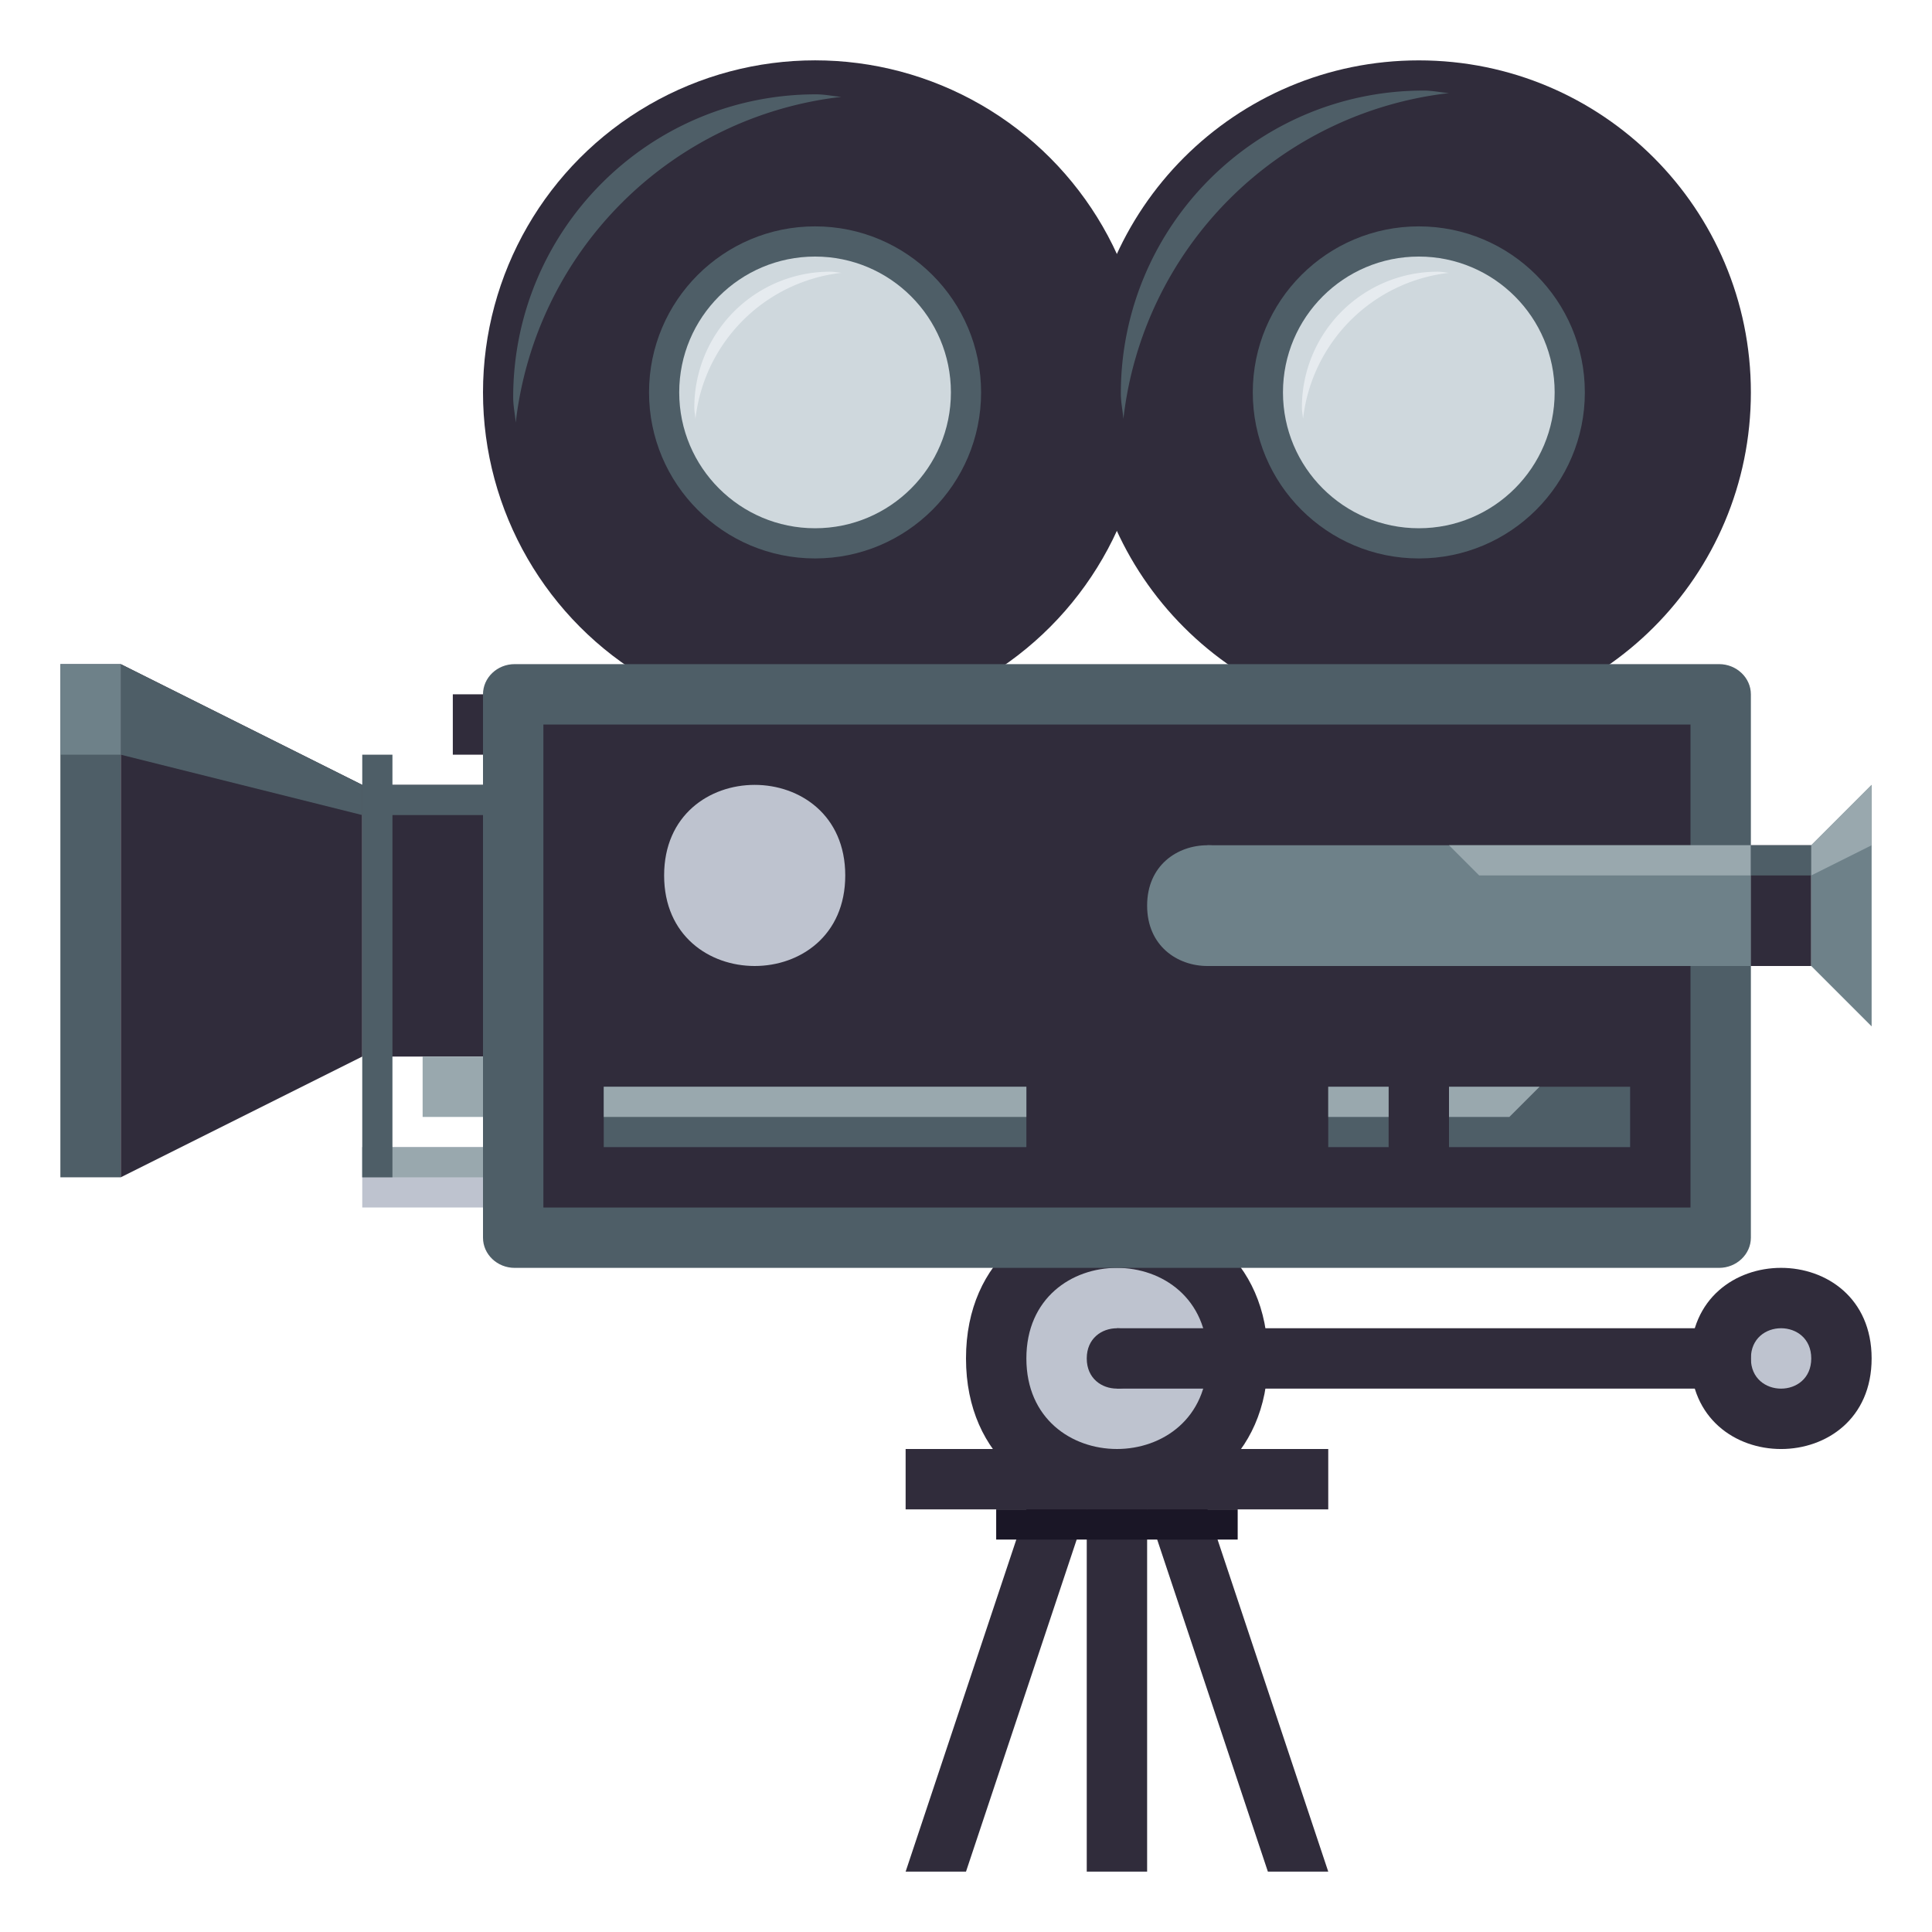 <svg xmlns="http://www.w3.org/2000/svg" width="64" height="64"><path fill="#302C3B" d="M58 13c0 6.08-4.92 11-11 11s-11-4.92-11-11S40.92 2 47 2s11 4.92 11 11z"/><circle fill="#4E5E67" cx="47" cy="12.999" r="5.5"/><circle fill="#302C3B" cx="27" cy="12.999" r="11"/><circle fill="#4E5E67" cx="27" cy="12.999" r="5.5"/><circle fill="#CFD8DD" cx="47" cy="12.999" r="4.5"/><circle fill="#CFD8DD" cx="27" cy="12.999" r="4.5"/><path fill="#E6EBEF" d="M27.873 9.038c-.126-.011-.246-.038-.375-.038A4.498 4.498 0 0 0 23 13.499c0 .129.027.25.038.375a5.495 5.495 0 0 1 4.835-4.836z"/><path fill="#4E5E67" d="M27.871 3.209c-.281-.023-.549-.084-.836-.084C21.49 3.125 17 7.62 17 13.162c0 .288.061.557.085.838A12.26 12.26 0 0 1 27.871 3.209zM48 3.084c-.281-.023-.549-.084-.836-.084-5.545 0-10.035 4.495-10.035 10.037 0 .288.061.557.085.838A12.259 12.259 0 0 1 48 3.084z"/><path fill="#E6EBEF" d="M48 9.038c-.126-.011-.246-.038-.375-.038a4.498 4.498 0 0 0-4.498 4.499c0 .129.027.25.038.375A5.495 5.495 0 0 1 48 9.038z"/><path fill="#302C3B" d="M42 45c0 6.667-10 6.667-10 0s10-6.667 10 0z"/><path fill="#BEC3CF" d="M40 45c0 4-6 4-6 0s6-4 6 0z"/><path fill="#302C3B" d="M62 45c0 4.001-6 4.001-6 0s6-4.001 6 0z"/><path fill="#BEC3CF" d="M60 45c0 1.334-2 1.334-2 0s2-1.334 2 0z"/><path fill="#4E5E67" d="M58 41c0 .551-.477 1-1.053 1H17.05c-.58 0-1.05-.449-1.05-1V23.001c0-.553.47-1.001 1.05-1.001h39.897c.576 0 1.053.448 1.053 1.001V41z"/><path fill="#302C3B" d="M12 26h4v9h-4z"/><path fill="#4E5E67" d="M12 26h4v1h-4zM2 22h2v17H2z"/><path fill="#302C3B" d="M12 35l-8 4V22l8 4zm6-11h38v16H18zm12 24h14v2H30zm6 2h2v12h-2zm-4 12h-2l4-12h2zm12 0h-2l-4-12h2zm-7-18h21v2H37z"/><path fill="#4E5E67" d="M20 36h14v2H20z"/><path fill="#99A8AE" d="M20 36h14v1H20z"/><path fill="#4E5E67" d="M48 36h6v2h-6zm-4 0h2v2h-2z"/><path fill="#6E8189" d="M40 28h18v4H40z"/><path fill="#302C3B" d="M58 28h2v4h-2z"/><path fill="#6E8189" d="M62 34l-2-2v-4l2-2z"/><path fill="#4E5E67" d="M12 26v1l-8-2v-3z"/><path fill="#99A8AE" d="M14 35h2v2h-2z"/><path fill="#BEC3CF" d="M12 38h4v2h-4z"/><path fill="#99A8AE" d="M12 38h4v1h-4z"/><path fill="#302C3B" d="M15 23h1v2h-1z"/><path fill="#BEC3CF" d="M28 29c0 4-6 4-6 0s6-4 6 0z"/><path fill="#6E8189" d="M42 30c0 2.667-4 2.667-4 0s4-2.667 4 0z"/><path fill="#302C3B" d="M38 45c0 1.333-2 1.333-2 0s2-1.333 2 0z"/><path fill="#99A8AE" d="M44 36h2v1h-2zm6 1h-2v-1h3zm8-8h-9l-1-1h10z"/><path fill="#4E5E67" d="M58 28h2v1h-2z"/><path fill="#99A8AE" d="M62 28l-2 1v-1l2-2z"/><path fill="#6E8189" d="M2 22h2v3H2z"/><path fill="#4E5E67" d="M12 25h1v14h-1z"/><path fill="#1A1626" d="M33 50h8v1h-8z"/></svg>